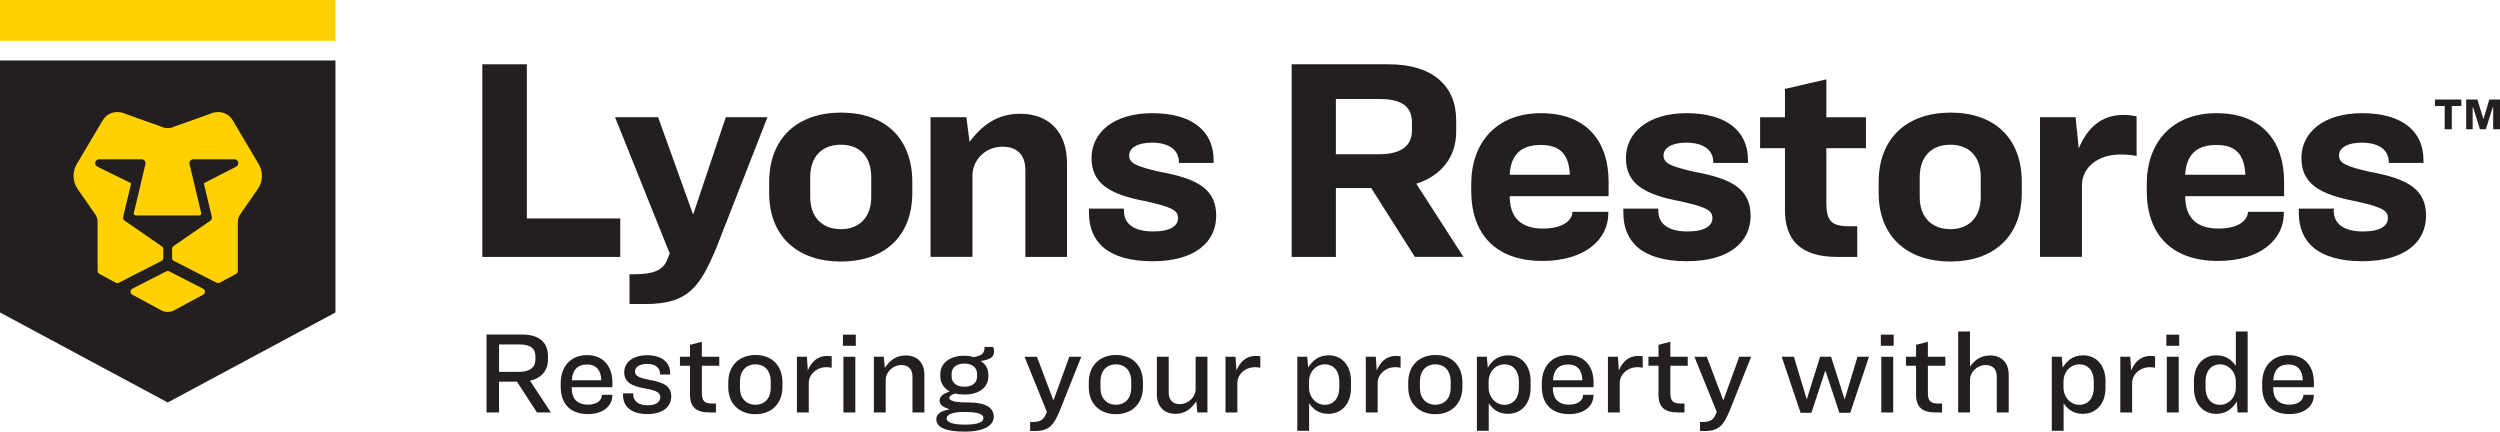 <?xml version="1.0" encoding="UTF-8"?>
<svg id="Layer_2" data-name="Layer 2" xmlns="http://www.w3.org/2000/svg" viewBox="0 0 991.11 171.12">
  <defs>
    <style>
      .cls-1 {
        fill: #ffd100;
      }

      .cls-2 {
        fill: #231f20;
      }
    </style>
  </defs>
  <g id="Layer_1-2" data-name="Layer 1">
    <g>
      <g>
        <polygon class="cls-2" points="0 23.96 66.49 23.96 132.99 23.96 132.99 84.59 132.99 123.88 66.49 159.56 0 123.88 0 84.59 0 23.96"/>
        <polygon class="cls-1" points="66.49 0 0 0 0 16.19 66.49 16.19 132.99 16.19 132.99 0 66.49 0"/>
        <g>
          <path class="cls-1" d="m92.33,47.79c-.8-1.34-1.99-2.46-3.47-2.96-1.9-.64-4.03-.52-5.89.43l-13.7,4.86c-1.74.89-3.81.89-5.55,0l-13.7-4.86c-1.86-.95-3.98-1.07-5.89-.43-1.48.5-2.68,1.61-3.47,2.96l-10.23,17.27c-1.82,3.08-1.69,6.93.35,9.87l7.23,10.42c.45.87.69,1.83.69,2.81v19.24c0,.49.27.95.7,1.18l6.47,3.5c.39.21.86.22,1.25.01l16.9-8.64c.45-.23.73-.69.73-1.2v-3.47c0-.44-.22-.85-.58-1.11l-14.7-10.15c-.52-.36-.77-1-.62-1.62l3.14-13.24-13.34-6.57c-.48-.24-.84-.69-.9-1.22-.09-.96.64-1.71,1.53-1.71h16.89c.47,0,.91.21,1.2.58.29.37.4.85.29,1.31l-4.6,19.4c-.12.49.26.97.77.97h25.15c.51,0,.88-.47.77-.97l-4.61-19.4c-.11-.46,0-.94.29-1.31.29-.37.73-.58,1.2-.58h16.22c.58,0,1.16.29,1.43.81.41.79.09,1.71-.65,2.1l-12.82,6.58,3.15,13.26c.15.62-.1,1.26-.62,1.62l-14.53,10.03c-.36.25-.58.66-.58,1.11v3.58c0,.5.28.97.73,1.2l16.9,8.64c.39.2.86.2,1.25-.01l6.47-3.5c.43-.23.7-.69.7-1.18v-19.24c0-.98.24-1.94.69-2.81l7.23-10.42c2.04-2.94,2.18-6.8.35-9.87l-10.23-17.27Z"/>
          <path class="cls-1" d="m65.88,107.59l-13.4,6.85c-.96.49-.98,1.86-.03,2.38l11.49,6.21c1.59.86,3.51.86,5.1,0l11.49-6.21c.95-.51.94-1.89-.03-2.38l-13.4-6.85c-.38-.2-.84-.2-1.22,0Z"/>
        </g>
      </g>
      <g>
        <g>
          <path class="cls-2" d="m197.84,163.51h-4.96v-30.89h14.1c6.91,0,10.25,3.25,10.25,8.49v1.62c0,4.13-2.64,7.19-7.1,8.21l8.26,12.57h-5.52l-7.93-12.2h-7.1v12.2Zm0-16.09h7.98c4.22,0,6.45-1.86,6.45-4.82v-1.25c0-3.11-1.85-4.78-6.12-4.78h-8.3v10.85Z"/>
          <path class="cls-2" d="m233.05,164.16c-7.33,0-10.76-4.5-10.76-10.81v-1.48c0-6.36,3.8-11.09,10.43-11.09s10.07,4.68,10.07,10.81v1.9h-16.14v.33c0,3.94,1.9,6.59,6.45,6.59,3.66,0,5.52-1.81,5.52-3.8v-.09h4.13v.28c0,4.13-3.62,7.37-9.69,7.37Zm-6.35-13.4h11.69c-.14-3.8-1.81-6.26-5.7-6.26s-5.8,2.41-5.98,6.26Z"/>
          <path class="cls-2" d="m247.01,156.64v-.7h4.04v.46c0,2.46,1.85,4.27,5.75,4.27,3.2,0,4.96-1.25,4.96-3.2,0-1.76-1.21-2.55-5.8-3.43-5.85-.97-8.49-2.69-8.49-6.49s3.34-6.72,9.04-6.72c6.03,0,9.18,2.92,9.18,7.14v.51h-4.03v-.28c0-2.41-1.81-3.94-5.24-3.94-2.78,0-4.69,1.25-4.69,3.01s1.53,2.5,5.8,3.34c5.94,1.02,8.58,2.64,8.58,6.63s-3.39,6.91-9.42,6.91c-6.77,0-9.69-3.25-9.69-7.51Z"/>
          <path class="cls-2" d="m273.55,141.43v-4.73l4.69-1.21v5.94h6.91v3.57h-6.91v10.67c0,3.29,1.02,4.31,4.17,4.31h1.44v3.53h-2.6c-5.29,0-7.7-2.13-7.7-7.05v-11.46h-3.99v-3.57h3.99Z"/>
          <path class="cls-2" d="m310.19,151.59v1.85c0,6.54-4.31,10.76-10.71,10.76s-10.76-4.17-10.76-10.71v-1.9c0-6.54,4.22-10.85,10.81-10.85s10.67,4.27,10.67,10.85Zm-16.83-.51v2.83c0,3.9,2.41,6.54,6.12,6.54s6.07-2.64,6.07-6.54v-2.83c0-3.85-2.23-6.63-6.07-6.63s-6.12,2.78-6.12,6.63Z"/>
          <path class="cls-2" d="m319.89,141.43l.37,5.43c1.34-3.2,3.66-5.75,7.61-5.75.7,0,1.25.05,1.85.14v4.55c-.65-.14-1.25-.23-2.09-.23-3.94,0-7,2.88-7,6.26v11.69h-4.69v-22.08h3.94Z"/>
          <path class="cls-2" d="m339.28,132.67v4.41h-5.1v-4.41h5.1Zm-.19,8.77v22.08h-4.73v-22.08h4.73Z"/>
          <path class="cls-2" d="m350.37,141.43l.42,4.41c1.99-2.97,4.45-4.92,8.35-4.92,4.55,0,7.33,2.97,7.33,7.61v14.98h-4.73v-14.24c0-2.74-1.48-4.55-4.36-4.55-3.62,0-6.26,3.01-6.26,5.8v12.99h-4.68v-22.08h3.94Z"/>
          <path class="cls-2" d="m382.46,171.12c-7.65,0-11.27-1.76-11.27-4.87,0-2.04,1.67-3.34,5.15-3.94v-.09c-2.32-.74-3.85-1.72-3.85-3.43s1.53-2.74,4.03-3.62c-2.41-1.25-3.75-3.43-3.75-6.17v-.6c0-4.5,3.85-7.38,9.51-7.38,1.39,0,2.6.19,3.66.56,3.81-.6,4.36-1.85,4.36-4.04h3.43c.23.65.37,1.21.37,1.81,0,2.32-1.81,3.29-5.33,3.76,1.95,1.3,3.06,2.88,3.06,5.52v.51c0,4.41-3.57,7.28-9.55,7.28-1.3,0-2.51-.14-3.57-.42-1.85.56-2.37,1.21-2.37,1.76,0,1.16,2.6,1.76,6.22,1.76h.79c7.74,0,10.62,2.18,10.62,5.71s-4.03,5.89-11.5,5.89Zm7.42-5.38c0-1.62-2.22-2.41-7.28-2.41h-.69c-4.45,0-6.64,1.07-6.64,2.55s2.27,2.46,7.28,2.46,7.33-.93,7.33-2.6Zm-2.51-16.56v-.88c0-2.46-1.76-4.17-5.05-4.17s-5.06,1.67-5.06,4.13v.88c0,2.5,1.71,4.17,5.06,4.17s5.05-1.67,5.05-4.13Z"/>
          <path class="cls-2" d="m411.09,141.43l6.49,17.21h.09l6.26-17.21h4.73l-8.54,21.43c-2.36,5.66-4.22,8.02-9.83,8.02h-1.9v-3.57h.88c2.97,0,4.45-.83,5.34-3.06l.42-.97-8.86-21.84h4.92Z"/>
          <path class="cls-2" d="m453.11,151.59v1.85c0,6.54-4.31,10.76-10.71,10.76s-10.76-4.17-10.76-10.71v-1.9c0-6.54,4.22-10.85,10.81-10.85s10.67,4.27,10.67,10.85Zm-16.83-.51v2.83c0,3.9,2.41,6.54,6.12,6.54s6.07-2.64,6.07-6.54v-2.83c0-3.85-2.23-6.63-6.07-6.63s-6.12,2.78-6.12,6.63Z"/>
          <path class="cls-2" d="m463.32,141.43v14.24c0,2.69,1.48,4.55,4.36,4.55,3.62,0,6.31-3.01,6.31-5.85v-12.94h4.69v22.08h-3.99l-.42-4.41c-2,2.97-4.45,4.96-8.3,4.96-4.55,0-7.33-3.01-7.33-7.65v-14.98h4.69Z"/>
          <path class="cls-2" d="m489.81,141.43l.37,5.43c1.35-3.2,3.66-5.75,7.61-5.75.7,0,1.25.05,1.85.14v4.55c-.65-.14-1.25-.23-2.09-.23-3.94,0-7.01,2.88-7.01,6.26v11.69h-4.69v-22.08h3.94Z"/>
          <path class="cls-2" d="m518.24,141.43l.37,4.31c1.67-2.64,3.94-4.87,8.12-4.87,5.43,0,8.86,4.22,8.86,10.11v2.92c0,5.94-3.52,10.16-8.95,10.16-3.99,0-6.17-2.04-7.65-4.17v10.9h-4.69v-29.36h3.94Zm.7,9.88v2.27c0,4.08,2.97,6.91,6.26,6.91,3.66,0,5.75-2.88,5.75-6.68v-2.69c0-3.85-2.09-6.68-5.75-6.68-3.34,0-6.26,2.83-6.26,6.86Z"/>
          <path class="cls-2" d="m545.43,141.43l.37,5.43c1.35-3.2,3.66-5.75,7.61-5.75.7,0,1.25.05,1.85.14v4.55c-.65-.14-1.25-.23-2.09-.23-3.94,0-7.01,2.88-7.01,6.26v11.69h-4.69v-22.08h3.94Z"/>
          <path class="cls-2" d="m579.75,151.59v1.85c0,6.54-4.31,10.76-10.71,10.76s-10.76-4.17-10.76-10.71v-1.9c0-6.54,4.22-10.85,10.81-10.85s10.67,4.27,10.67,10.85Zm-16.83-.51v2.83c0,3.9,2.41,6.54,6.12,6.54s6.07-2.64,6.07-6.54v-2.83c0-3.85-2.23-6.63-6.07-6.63s-6.12,2.78-6.12,6.63Z"/>
          <path class="cls-2" d="m589.45,141.43l.37,4.31c1.67-2.64,3.94-4.87,8.12-4.87,5.43,0,8.86,4.22,8.86,10.11v2.92c0,5.94-3.52,10.16-8.95,10.16-3.99,0-6.17-2.04-7.65-4.17v10.9h-4.69v-29.36h3.94Zm.7,9.88v2.27c0,4.08,2.97,6.91,6.26,6.91,3.66,0,5.75-2.88,5.75-6.68v-2.69c0-3.85-2.09-6.68-5.75-6.68-3.34,0-6.26,2.83-6.26,6.86Z"/>
          <path class="cls-2" d="m622.01,164.16c-7.33,0-10.76-4.5-10.76-10.81v-1.48c0-6.36,3.8-11.09,10.44-11.09s10.07,4.68,10.07,10.81v1.9h-16.14v.33c0,3.94,1.9,6.59,6.45,6.59,3.66,0,5.52-1.81,5.52-3.8v-.09h4.13v.28c0,4.13-3.62,7.37-9.69,7.37Zm-6.35-13.4h11.69c-.14-3.8-1.81-6.26-5.71-6.26s-5.8,2.41-5.98,6.26Z"/>
          <path class="cls-2" d="m641.41,141.43l.37,5.43c1.35-3.2,3.66-5.75,7.61-5.75.7,0,1.25.05,1.85.14v4.55c-.65-.14-1.25-.23-2.09-.23-3.94,0-7.01,2.88-7.01,6.26v11.69h-4.69v-22.08h3.94Z"/>
          <path class="cls-2" d="m657.5,141.43v-4.73l4.69-1.21v5.94h6.91v3.57h-6.91v10.67c0,3.29,1.02,4.31,4.17,4.31h1.44v3.53h-2.6c-5.29,0-7.7-2.13-7.7-7.05v-11.46h-3.99v-3.57h3.99Z"/>
          <path class="cls-2" d="m676.66,141.43l6.49,17.21h.09l6.26-17.21h4.73l-8.53,21.43c-2.37,5.66-4.22,8.02-9.83,8.02h-1.9v-3.57h.88c2.97,0,4.45-.83,5.33-3.06l.42-.97-8.86-21.84h4.92Z"/>
          <path class="cls-2" d="m711.18,141.43l5.05,16.79h.09l5.24-16.79h4.36l5.33,16.79h.09l5.05-16.79h4.55l-7.42,22.22h-4.31s-5.52-16.65-5.52-16.65h-.09l-5.47,16.65h-4.31l-7.47-22.22h4.82Z"/>
          <path class="cls-2" d="m750.74,132.67v4.41h-5.1v-4.41h5.1Zm-.19,8.77v22.08h-4.73v-22.08h4.73Z"/>
          <path class="cls-2" d="m759.61,141.43v-4.73l4.69-1.21v5.94h6.91v3.57h-6.91v10.67c0,3.29,1.02,4.31,4.17,4.31h1.44v3.53h-2.6c-5.29,0-7.7-2.13-7.7-7.05v-11.46h-3.99v-3.57h3.99Z"/>
          <path class="cls-2" d="m780.99,131.41v13.96c1.95-2.74,4.36-4.45,8.02-4.45,4.55,0,7.33,2.97,7.33,7.61v14.98h-4.73v-14.24c0-2.74-1.49-4.55-4.36-4.55-3.62,0-6.26,3.01-6.26,5.8v12.99h-4.69v-32.1h4.69Z"/>
          <path class="cls-2" d="m817.36,141.43l.37,4.31c1.67-2.64,3.94-4.87,8.12-4.87,5.43,0,8.86,4.22,8.86,10.11v2.92c0,5.94-3.52,10.16-8.95,10.16-3.99,0-6.17-2.04-7.65-4.17v10.9h-4.69v-29.36h3.94Zm.7,9.88v2.27c0,4.08,2.97,6.91,6.26,6.91,3.66,0,5.75-2.88,5.75-6.68v-2.69c0-3.85-2.09-6.68-5.75-6.68-3.34,0-6.26,2.83-6.26,6.86Z"/>
          <path class="cls-2" d="m844.54,141.43l.37,5.43c1.35-3.2,3.66-5.75,7.61-5.75.7,0,1.25.05,1.85.14v4.55c-.65-.14-1.25-.23-2.09-.23-3.94,0-7.01,2.88-7.01,6.26v11.69h-4.69v-22.08h3.94Z"/>
          <path class="cls-2" d="m863.93,132.67v4.41h-5.1v-4.41h5.1Zm-.19,8.77v22.08h-4.73v-22.08h4.73Z"/>
          <path class="cls-2" d="m891.07,131.41v32.1h-3.99l-.33-4.31c-1.67,2.64-3.99,4.87-8.16,4.87-5.43,0-8.81-4.22-8.81-10.16v-2.88c0-5.94,3.48-10.16,8.91-10.16,3.99,0,6.17,2.04,7.7,4.13v-13.59h4.69Zm-16.7,19.71v2.69c0,3.85,2.09,6.68,5.75,6.68,3.34,0,6.26-2.83,6.26-6.86v-2.32c0-4.04-2.92-6.86-6.26-6.86-3.66,0-5.75,2.83-5.75,6.68Z"/>
          <path class="cls-2" d="m907.58,164.16c-7.33,0-10.76-4.5-10.76-10.81v-1.48c0-6.36,3.8-11.09,10.44-11.09s10.07,4.68,10.07,10.81v1.9h-16.14v.33c0,3.94,1.9,6.59,6.45,6.59,3.66,0,5.52-1.81,5.52-3.8v-.09h4.13v.28c0,4.13-3.62,7.37-9.69,7.37Zm-6.35-13.4h11.69c-.14-3.8-1.81-6.26-5.71-6.26s-5.8,2.41-5.98,6.26Z"/>
        </g>
        <path class="cls-2" d="m208.87,25.49v61.11h37.03v15.25h-54.69V25.49h17.66Z"/>
        <path class="cls-2" d="m260.91,46.47l13.76,38.29h.23l12.84-38.29h16.51l-20.18,51.59c-6.54,15.59-11.01,22.47-28.32,22.47h-6.19v-11.81h1.95c7.23,0,11.47-1.38,13.19-6.19l.8-2.06-21.67-54h17.08Z"/>
        <path class="cls-2" d="m361.68,72.27v4.13c0,17.77-11.58,27.29-28.32,27.29s-28.43-9.52-28.43-27.29v-4.13c0-17.88,11.58-27.63,28.55-27.63s28.2,9.75,28.2,27.63Zm-40.47-2.06v7.91c0,8.03,4.81,12.73,12.15,12.73s12.04-4.7,12.04-12.73v-7.91c0-8.03-4.47-12.84-12.04-12.84s-12.15,4.81-12.15,12.84Z"/>
        <path class="cls-2" d="m383.11,46.47l1.26,9.75c4.81-6.31,10.66-11.12,20.07-11.12,11.58,0,18.57,7.45,18.57,19.49v37.26h-16.51v-34.4c0-5.62-2.87-9.29-9.06-9.29-7.11,0-11.92,5.62-11.92,11.35v32.33h-16.62v-55.38h14.21Z"/>
        <path class="cls-2" d="m431.71,84.42v-1.72h13.87v.92c0,4.82,3.55,8.14,11.58,8.14,6.99,0,9.86-2.29,9.86-5.27,0-3.21-2.52-4.36-12.5-6.65-14.9-2.75-21.78-7.22-21.78-17.2s8.6-17.77,24.08-17.77,24.31,6.88,24.31,18.57v1.15h-13.76v-.23c0-5.05-4.01-7.8-10.78-7.8-5.73,0-8.94,2.18-8.94,5.04,0,3.21,2.87,4.36,12.27,6.54,15.13,2.75,22.24,6.99,22.24,17.43s-8.49,18-25.22,18c-17.89,0-25.22-7.8-25.22-19.15Z"/>
        <g>
          <path class="cls-2" d="m529.61,101.85h-17.54V25.49h38.52c17.43,0,26.71,8.6,26.71,22.24v4.47c0,10.2-6.08,17.54-15.82,20.64l18.69,29h-19.26l-17.31-27.29h-13.99v27.29Zm0-40.7h17.08c9.06,0,13.07-3.55,13.07-9.4v-3.09c0-6.08-3.56-9.4-12.73-9.4h-17.43v21.9Z"/>
          <path class="cls-2" d="m611.46,103.45c-18.8,0-28.2-11.01-28.2-27.74v-2.75c0-16.51,10.09-28.09,27.63-28.09,18.46,0,26.83,11.58,26.83,27.17v5.73h-39.21c0,8.48,4.47,12.84,13.18,12.84s11.69-3.78,11.69-6.65h14.22v.69c0,10.09-9.06,18.8-26.14,18.8Zm-12.96-34.17h23.85c-.35-8.03-3.78-11.81-11.47-11.81s-11.92,3.67-12.38,11.81Z"/>
          <path class="cls-2" d="m643.56,84.42v-1.72h13.87v.92c0,4.81,3.55,8.14,11.58,8.14,6.99,0,9.86-2.29,9.86-5.27,0-3.21-2.52-4.36-12.5-6.65-14.9-2.75-21.78-7.22-21.78-17.2s8.6-17.77,24.08-17.77,24.31,6.88,24.31,18.57v1.15h-13.76v-.23c0-5.04-4.01-7.8-10.78-7.8-5.73,0-8.94,2.18-8.94,5.04,0,3.21,2.87,4.36,12.27,6.53,15.13,2.75,22.24,6.99,22.24,17.43s-8.49,18-25.22,18c-17.88,0-25.22-7.8-25.22-19.15Z"/>
          <path class="cls-2" d="m707.64,46.47v-11.23l16.4-3.78v15.02h15.71v12.27h-15.71v21.67c0,6.99,1.95,9.29,8.94,9.29h3.32v12.15h-7.91c-14.67,0-20.75-6.76-20.75-18.57v-24.53h-9.86v-12.27h9.86Z"/>
          <path class="cls-2" d="m801.53,72.27v4.13c0,17.77-11.58,27.28-28.32,27.28s-28.43-9.52-28.43-27.28v-4.13c0-17.88,11.58-27.63,28.55-27.63s28.2,9.75,28.2,27.63Zm-40.47-2.06v7.91c0,8.03,4.82,12.73,12.15,12.73s12.04-4.7,12.04-12.73v-7.91c0-8.03-4.47-12.84-12.04-12.84s-12.15,4.81-12.15,12.84Z"/>
          <path class="cls-2" d="m822.85,46.47l1.26,12.38c3.32-8.03,8.83-13.3,17.77-13.3,1.83,0,3.44.23,5.16.57v15.71c-2.06-.35-3.78-.58-6.42-.58-8.83,0-15.25,5.04-15.25,12.27v28.32h-16.62v-55.38h14.1Z"/>
          <path class="cls-2" d="m879.26,103.45c-18.8,0-28.2-11.01-28.2-27.74v-2.75c0-16.51,10.09-28.09,27.63-28.09,18.46,0,26.83,11.58,26.83,27.17v5.73h-39.21c0,8.48,4.47,12.84,13.18,12.84s11.69-3.78,11.69-6.65h14.22v.69c0,10.09-9.06,18.8-26.14,18.8Zm-12.96-34.17h23.85c-.35-8.03-3.78-11.81-11.47-11.81s-11.92,3.67-12.38,11.81Z"/>
          <path class="cls-2" d="m911.35,84.42v-1.72h13.87v.92c0,4.81,3.55,8.14,11.58,8.14,6.99,0,9.86-2.29,9.86-5.27,0-3.21-2.52-4.36-12.5-6.65-14.9-2.75-21.78-7.22-21.78-17.2s8.6-17.77,24.08-17.77,24.31,6.88,24.31,18.57v1.15h-13.76v-.23c0-5.04-4.01-7.8-10.78-7.8-5.73,0-8.94,2.18-8.94,5.04,0,3.21,2.87,4.36,12.27,6.53,15.13,2.75,22.24,6.99,22.24,17.43s-8.49,18-25.22,18c-17.88,0-25.22-7.8-25.22-19.15Z"/>
          <path class="cls-2" d="m975.78,39.47v2.56h-3.78v9.23h-2.82v-9.23h-3.85v-2.56h10.45Zm6.37,0l2.36,7.7h.04l2.33-7.7h4.23v11.78h-2.71v-8.66h-.19l-2.71,8.66h-2.33l-2.71-8.66h-.19v8.66h-2.56v-11.78h4.42Z"/>
        </g>
      </g>
    </g>
  </g>
</svg>
